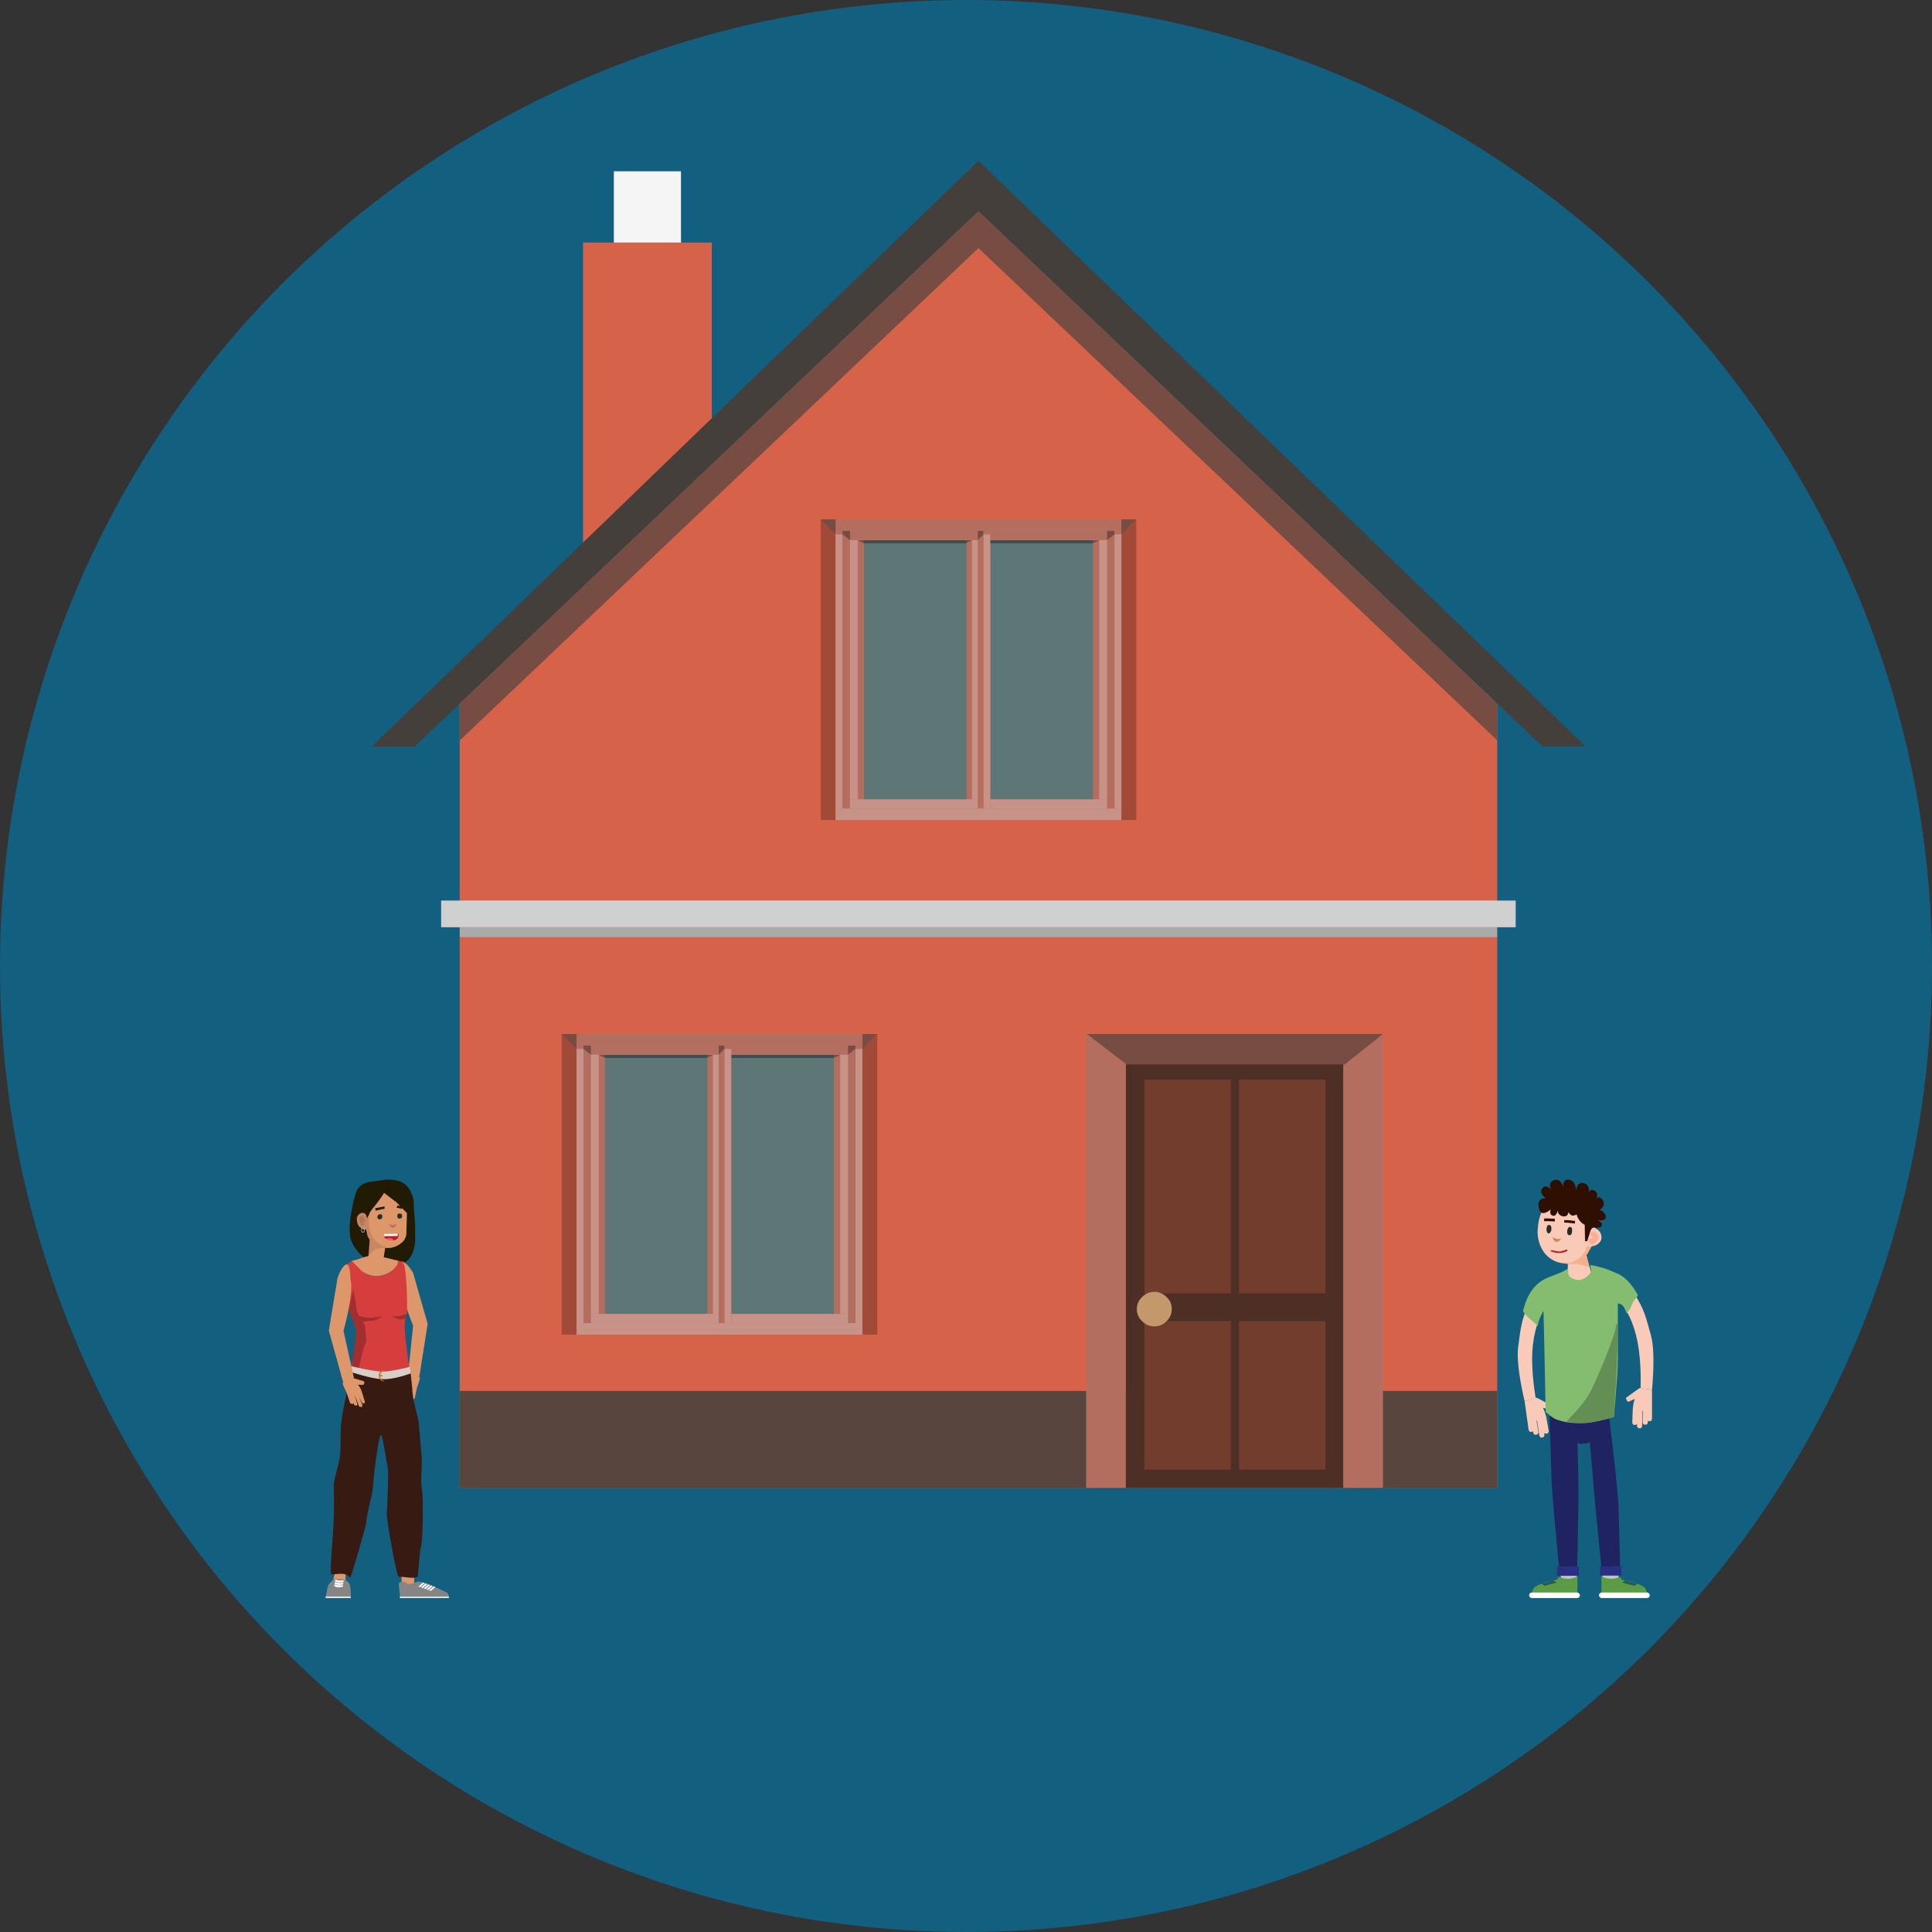 <?xml version="1.0" encoding="UTF-8"?><svg id="Layer_1" xmlns="http://www.w3.org/2000/svg" width="160" height="160" viewBox="0 0 160 160"><rect x="0" y="0" width="160" height="160" fill="#333333" stroke="none"/><defs><style>.cls-1{fill:#a12f2f;}.cls-1,.cls-2,.cls-3,.cls-4,.cls-5,.cls-6,.cls-7,.cls-8,.cls-9,.cls-10,.cls-11,.cls-12,.cls-13,.cls-14,.cls-15,.cls-16,.cls-17,.cls-18,.cls-19,.cls-20,.cls-21,.cls-22,.cls-23,.cls-24,.cls-25,.cls-26,.cls-27,.cls-28,.cls-29,.cls-30,.cls-31,.cls-32,.cls-33,.cls-34,.cls-35,.cls-36,.cls-37,.cls-38,.cls-39,.cls-40,.cls-41,.cls-42,.cls-43,.cls-44,.cls-45,.cls-46,.cls-47,.cls-48{stroke-width:0px;}.cls-2{fill:#4d2f26;}.cls-3{fill:#733d2d;}.cls-4{fill:#211b04;}.cls-5{fill:#b27856;}.cls-6{fill:#c88760;}.cls-7{fill:#bd1b25;}.cls-8{fill:#d6cec7;}.cls-9{fill:#f4b089;}.cls-10{fill:#443f3b;}.cls-11{fill:#5b9b43;}.cls-12{fill:#371b12;}.cls-13{fill:#de966b;}.cls-14{fill:#0c425a;}.cls-15{fill:#e6e6e6;}.cls-16{fill:#a14a37;}.cls-16,.cls-17,.cls-23,.cls-27,.cls-29,.cls-33,.cls-40,.cls-43,.cls-45{fill-rule:evenodd;}.cls-17{fill:#f8ae99;}.cls-18,.cls-40{fill:#facab8;}.cls-19,.cls-43{fill:#774d43;}.cls-20{fill:#d63e3e;}.cls-21{fill:#bcc3c6;}.cls-22{fill:#f5f5f5;}.cls-23{fill:#5f7677;}.cls-24{fill:#9b7652;opacity:.6;}.cls-25{fill:#d08564;}.cls-26{fill:#c46d22;}.cls-27{fill:#3f4f4f;}.cls-28{fill:#fff;}.cls-29{fill:#d0d0d0;}.cls-30,.cls-33{fill:#b46e5f;}.cls-31{fill:#2b2f82;}.cls-32{fill:#84bd70;}.cls-34{fill:#202362;}.cls-35{fill:#638e54;}.cls-36{fill:#858585;}.cls-37{fill:#f55761;}.cls-38{fill:#2f0f02;}.cls-39{fill:#91b6b8;}.cls-41{fill:#58453d;}.cls-42{fill:#125f80;}.cls-44{fill:#272c26;}.cls-45{fill:#c79287;}.cls-46{fill:#d66249;}.cls-47{fill:#aaa;}.cls-48{fill:#c3996b;}</style></defs><circle class="cls-42" cx="80" cy="80" r="80"/><g id="Symbol_9_0_Layer2_0_MEMBER_8_MEMBER_5_FILL"><path class="cls-46" d="m58.947,34.776v-14.69h-10.662v24.887l10.662-10.197Z"/></g><polygon class="cls-46" points="81.03 17.498 38.066 58.285 38.066 123.211 123.994 123.211 123.994 58.285 81.03 17.498"/><polygon class="cls-16" points="72.649 110.53 72.649 85.631 71.418 85.631 71.418 86.587 71.418 109.573 71.418 110.53 72.649 110.53 72.649 110.53"/><polygon class="cls-45" points="71.418 109.573 71.418 86.587 70.846 86.587 70.846 109.573 71.418 109.573 71.418 109.573"/><polygon class="cls-33" points="70.227 109.573 70.846 109.573 70.846 86.587 70.227 86.587 70.227 109.573 70.227 109.573"/><polygon class="cls-45" points="60.568 86.587 59.991 86.587 59.991 109.573 60.568 109.573 60.568 86.587 60.568 86.587"/><polygon class="cls-33" points="59.991 109.573 59.991 86.587 59.52 86.587 59.52 109.573 59.991 109.573 59.991 109.573"/><polygon class="cls-33" points="59.043 108.806 59.043 87.354 58.524 87.354 58.524 108.806 59.043 108.806 59.043 108.806"/><polygon class="cls-45" points="59.043 87.354 59.043 108.806 59.52 108.806 59.52 87.354 59.043 87.354 59.043 87.354"/><polygon class="cls-45" points="51.297 86.587 51.297 87.354 59.043 87.354 59.52 87.354 59.52 86.587 51.297 86.587 51.297 86.587"/><polygon class="cls-23" points="58.524 87.354 51.297 87.354 51.297 108.806 58.524 108.806 58.524 87.354 58.524 87.354"/><polygon class="cls-45" points="60.576 87.354 60.568 87.354 60.568 108.806 60.576 108.806 60.576 87.354 60.576 87.354"/><polygon class="cls-33" points="69.581 108.806 69.581 87.354 69.059 87.354 69.059 108.806 69.581 108.806 69.581 108.806"/><polygon class="cls-45" points="69.581 87.354 69.581 108.806 70.227 108.806 70.227 87.354 69.581 87.354 69.581 87.354"/><polygon class="cls-45" points="69.581 108.806 60.576 108.806 60.568 108.806 60.568 109.573 70.227 109.573 70.227 108.806 69.581 108.806 69.581 108.806"/><polygon class="cls-45" points="60.568 86.587 60.568 87.354 60.576 87.354 69.581 87.354 70.227 87.354 70.227 86.587 60.568 86.587 60.568 86.587"/><polygon class="cls-23" points="69.059 108.806 69.059 87.354 60.576 87.354 60.576 108.806 69.059 108.806 69.059 108.806"/><polygon class="cls-43" points="71.418 85.631 71.418 86.587 71.418 86.868 72.649 85.631 71.418 85.631 71.418 85.631"/><polygon class="cls-33" points="60.568 86.587 60.568 87.343 70.227 87.343 70.227 86.587 60.568 86.587 60.568 86.587"/><polygon class="cls-43" points="58.524 87.354 58.524 87.615 59.043 87.354 58.524 87.354 58.524 87.354"/><polygon class="cls-27" points="58.524 87.354 51.297 87.354 51.297 87.615 58.524 87.615 58.524 87.354 58.524 87.354"/><polygon class="cls-33" points="71.418 86.868 71.418 86.587 70.846 86.587 70.846 86.868 71.418 86.868 71.418 86.868"/><polygon class="cls-43" points="69.059 87.354 69.059 87.615 69.581 87.354 69.059 87.354 69.059 87.354"/><polygon class="cls-43" points="70.846 86.868 70.846 86.587 70.227 86.587 70.227 87.343 70.846 86.868 70.846 86.868"/><polygon class="cls-27" points="69.059 87.615 69.059 87.354 60.576 87.354 60.576 87.615 69.059 87.615 69.059 87.615"/><polygon class="cls-16" points="46.516 110.53 46.516 85.631 47.746 85.631 47.746 86.587 47.746 109.573 47.746 110.53 46.516 110.53 46.516 110.53"/><polygon class="cls-45" points="47.746 109.573 47.746 86.587 48.319 86.587 48.319 109.573 47.746 109.573 47.746 109.573"/><polygon class="cls-33" points="48.938 109.573 48.319 109.573 48.319 86.587 48.938 86.587 48.938 109.573 48.938 109.573"/><polygon class="cls-45" points="48.319 109.573 51.297 109.573 58.596 109.573 59.173 109.573 59.991 109.573 60.568 109.573 67.868 109.573 70.846 109.573 71.418 109.573 71.418 110.53 67.868 110.53 51.297 110.53 47.746 110.53 47.746 109.573 48.319 109.573"/><polygon class="cls-33" points="51.297 85.631 67.868 85.631 71.418 85.631 71.418 86.587 70.846 86.587 67.868 86.587 60.568 86.587 59.991 86.587 59.173 86.587 58.596 86.587 51.297 86.587 48.319 86.587 47.746 86.587 47.746 85.631 51.297 85.631"/><polygon class="cls-33" points="49.584 108.806 49.584 87.354 50.105 87.354 50.105 108.806 49.584 108.806 49.584 108.806"/><polygon class="cls-45" points="49.584 87.354 49.584 108.806 48.938 108.806 48.938 87.354 49.584 87.354 49.584 87.354"/><polygon class="cls-45" points="49.584 108.806 51.297 108.806 58.588 108.806 58.596 108.806 59.043 108.806 59.52 108.806 59.52 109.573 58.596 109.573 51.297 109.573 48.938 109.573 48.938 108.806 49.584 108.806"/><polygon class="cls-45" points="58.596 86.587 58.596 87.354 58.588 87.354 49.584 87.354 48.938 87.354 48.938 86.587 58.596 86.587 58.596 86.587"/><polygon class="cls-23" points="50.105 108.806 50.105 87.354 58.588 87.354 58.588 108.806 50.105 108.806 50.105 108.806"/><polygon class="cls-43" points="47.746 85.631 47.746 86.587 47.746 86.868 46.516 85.631 47.746 85.631 47.746 85.631"/><polygon class="cls-33" points="51.297 86.533 58.596 86.533 59.52 86.533 59.52 87.343 58.596 87.343 51.297 87.343 48.938 87.343 48.938 86.533 51.297 86.533"/><polygon class="cls-33" points="47.746 86.868 47.746 86.587 48.319 86.587 48.319 86.868 47.746 86.868 47.746 86.868"/><polygon class="cls-43" points="50.105 87.354 50.105 87.615 49.584 87.354 50.105 87.354 50.105 87.354"/><polygon class="cls-43" points="48.319 86.868 48.319 86.587 48.938 86.587 48.938 87.343 48.319 86.868 48.319 86.868"/><polygon class="cls-27" points="50.105 87.615 50.105 87.354 58.588 87.354 58.588 87.615 50.105 87.615 50.105 87.615"/><polygon class="cls-33" points="60.568 86.868 60.568 86.587 59.991 86.587 59.991 86.868 60.568 86.868 60.568 86.868"/><polygon class="cls-43" points="59.991 86.587 59.52 86.587 59.52 87.343 59.991 86.868 59.991 86.587 59.991 86.587"/><polygon class="cls-16" points="94.1 67.913 94.1 43.014 92.87 43.014 92.87 43.97 92.87 66.956 92.87 67.913 94.1 67.913 94.1 67.913"/><polygon class="cls-45" points="92.87 66.956 92.87 43.97 92.297 43.97 92.297 66.956 92.87 66.956 92.87 66.956"/><polygon class="cls-33" points="91.678 66.956 92.297 66.956 92.297 43.97 91.678 43.97 91.678 66.956 91.678 66.956"/><polygon class="cls-45" points="82.02 43.97 81.443 43.97 81.443 66.956 82.02 66.956 82.02 43.97 82.02 43.97"/><polygon class="cls-33" points="81.443 66.956 81.443 43.97 80.971 43.97 80.971 66.956 81.443 66.956 81.443 66.956"/><polygon class="cls-33" points="80.494 66.189 80.494 44.736 79.976 44.736 79.976 66.189 80.494 66.189 80.494 66.189"/><polygon class="cls-45" points="80.494 44.736 80.494 66.189 80.971 66.189 80.971 44.736 80.494 44.736 80.494 44.736"/><polygon class="cls-45" points="72.749 43.97 72.749 44.736 80.494 44.736 80.971 44.736 80.971 43.97 72.749 43.97 72.749 43.97"/><polygon class="cls-23" points="79.976 44.736 72.749 44.736 72.749 66.189 79.976 66.189 79.976 44.736 79.976 44.736"/><polygon class="cls-45" points="82.028 44.736 82.02 44.736 82.02 66.189 82.028 66.189 82.028 44.736 82.028 44.736"/><polygon class="cls-33" points="91.032 66.189 91.032 44.736 90.511 44.736 90.511 66.189 91.032 66.189 91.032 66.189"/><polygon class="cls-45" points="91.032 44.736 91.032 66.189 91.678 66.189 91.678 44.736 91.032 44.736 91.032 44.736"/><polygon class="cls-45" points="91.032 66.189 82.028 66.189 82.02 66.189 82.02 66.956 91.678 66.956 91.678 66.189 91.032 66.189 91.032 66.189"/><polygon class="cls-45" points="82.02 43.97 82.02 44.736 82.028 44.736 91.032 44.736 91.678 44.736 91.678 43.97 82.02 43.97 82.02 43.97"/><polygon class="cls-23" points="90.511 66.189 90.511 44.736 82.028 44.736 82.028 66.189 90.511 66.189 90.511 66.189"/><polygon class="cls-43" points="92.87 43.014 92.87 43.97 92.87 44.251 94.1 43.014 92.87 43.014 92.87 43.014"/><polygon class="cls-33" points="82.02 43.97 82.02 44.726 91.678 44.726 91.678 43.97 82.02 43.97 82.02 43.97"/><polygon class="cls-43" points="79.976 44.736 79.976 44.998 80.494 44.736 79.976 44.736 79.976 44.736"/><polygon class="cls-27" points="79.976 44.736 72.749 44.736 72.749 44.998 79.976 44.998 79.976 44.736 79.976 44.736"/><polygon class="cls-33" points="92.87 44.251 92.87 43.97 92.297 43.97 92.297 44.251 92.87 44.251 92.87 44.251"/><polygon class="cls-43" points="90.511 44.736 90.511 44.998 91.032 44.736 90.511 44.736 90.511 44.736"/><polygon class="cls-43" points="92.297 44.251 92.297 43.97 91.678 43.97 91.678 44.726 92.297 44.251 92.297 44.251"/><polygon class="cls-27" points="90.511 44.998 90.511 44.736 82.028 44.736 82.028 44.998 90.511 44.998 90.511 44.998"/><polygon class="cls-16" points="67.968 67.913 67.968 43.014 69.198 43.014 69.198 43.97 69.198 66.956 69.198 67.913 67.968 67.913 67.968 67.913"/><polygon class="cls-45" points="69.198 66.956 69.198 43.97 69.771 43.97 69.771 66.956 69.198 66.956 69.198 66.956"/><polygon class="cls-33" points="70.39 66.956 69.771 66.956 69.771 43.97 70.39 43.97 70.39 66.956 70.39 66.956"/><polygon class="cls-45" points="69.771 66.956 72.749 66.956 80.048 66.956 80.625 66.956 81.443 66.956 82.02 66.956 89.319 66.956 92.297 66.956 92.87 66.956 92.87 67.913 89.319 67.913 72.749 67.913 69.198 67.913 69.198 66.956 69.771 66.956"/><polygon class="cls-33" points="72.749 43.014 89.319 43.014 92.87 43.014 92.87 43.97 92.297 43.97 89.319 43.97 82.02 43.97 81.443 43.97 80.625 43.97 80.048 43.97 72.749 43.97 69.771 43.97 69.198 43.97 69.198 43.014 72.749 43.014"/><polygon class="cls-33" points="71.036 66.189 71.036 44.736 71.557 44.736 71.557 66.189 71.036 66.189 71.036 66.189"/><polygon class="cls-45" points="71.036 44.736 71.036 66.189 70.39 66.189 70.39 44.736 71.036 44.736 71.036 44.736"/><polygon class="cls-45" points="71.036 66.189 72.749 66.189 80.04 66.189 80.048 66.189 80.494 66.189 80.971 66.189 80.971 66.956 80.048 66.956 72.749 66.956 70.39 66.956 70.39 66.189 71.036 66.189"/><polygon class="cls-45" points="80.048 43.97 80.048 44.736 80.04 44.736 71.036 44.736 70.39 44.736 70.39 43.97 80.048 43.97 80.048 43.97"/><polygon class="cls-23" points="71.557 66.189 71.557 44.736 80.04 44.736 80.04 66.189 71.557 66.189 71.557 66.189"/><polygon class="cls-43" points="69.198 43.014 69.198 43.97 69.198 44.251 67.968 43.014 69.198 43.014 69.198 43.014"/><polygon class="cls-33" points="72.749 43.916 80.048 43.916 80.971 43.916 80.971 44.726 80.048 44.726 72.749 44.726 70.39 44.726 70.39 43.916 72.749 43.916"/><polygon class="cls-33" points="69.198 44.251 69.198 43.97 69.771 43.97 69.771 44.251 69.198 44.251 69.198 44.251"/><polygon class="cls-43" points="71.557 44.736 71.557 44.998 71.036 44.736 71.557 44.736 71.557 44.736"/><polygon class="cls-43" points="69.771 44.251 69.771 43.97 70.39 43.97 70.39 44.726 69.771 44.251 69.771 44.251"/><polygon class="cls-27" points="71.557 44.998 71.557 44.736 80.04 44.736 80.04 44.998 71.557 44.998 71.557 44.998"/><polygon class="cls-33" points="82.02 44.251 82.02 43.97 81.443 43.97 81.443 44.251 82.02 44.251 82.02 44.251"/><polygon class="cls-43" points="81.443 43.97 80.971 43.97 80.971 44.726 81.443 44.251 81.443 43.97 81.443 43.97"/><polygon class="cls-29" points="125.522 74.58 125.522 76.791 36.534 76.791 36.534 74.58 121.029 74.58 125.522 74.58"/><rect class="cls-47" x="38.077" y="76.791" width="85.903" height=".823"/><polygon class="cls-10" points="34.314 61.836 81.03 17.498 127.741 61.814 131.314 61.814 81.03 13.314 30.776 61.836 34.314 61.836"/><polygon class="cls-19" points="38.066 58.285 38.066 61.326 81.03 20.548 123.994 61.309 123.994 58.285 81.03 17.498 38.066 58.285"/><g id="Symbol_9_0_Layer2_0_MEMBER_8_MEMBER_6_FILL"><path class="cls-22" d="m56.397,14.186h-5.562v5.9h5.562v-5.9Z"/></g><rect class="cls-41" x="38.066" y="115.193" width="85.928" height="8.018"/><g id="Symbol_9_0_Layer2_0_MEMBER_8_MEMBER_12_MEMBER_0_FILL"><path class="cls-2" d="m111.302,87.229h-18.068v35.982h18.068v-35.982Z"/></g><g id="Symbol_9_0_Layer2_0_MEMBER_8_MEMBER_12_MEMBER_1_MEMBER_0_FILL"><path class="cls-3" d="m101.931,107.109v-17.699h-7.16v17.699h7.16Z"/></g><g id="Symbol_9_0_Layer2_0_MEMBER_8_MEMBER_12_MEMBER_1_MEMBER_1_FILL"><path class="cls-3" d="m102.607,89.41v17.699h7.16v-17.699h-7.16Z"/></g><g id="Symbol_9_0_Layer2_0_MEMBER_8_MEMBER_12_MEMBER_2_MEMBER_0_FILL"><path class="cls-3" d="m101.931,121.705v-12.291h-7.16v12.291h7.16Z"/></g><g id="Symbol_9_0_Layer2_0_MEMBER_8_MEMBER_12_MEMBER_2_MEMBER_1_FILL"><path class="cls-3" d="m109.766,121.705v-12.291h-7.16v12.291h7.16Z"/></g><g id="Symbol_9_0_Layer2_0_MEMBER_8_MEMBER_13_FILL"><path class="cls-48" d="m97.039,108.4c0-.389-.143-.717-.43-.983-.287-.287-.625-.43-1.014-.43s-.727.143-1.014.43c-.287.266-.43.594-.43.983,0,.41.143.748.43,1.014.287.287.625.43,1.014.43.41,0,.748-.143,1.014-.43.287-.266.43-.604.43-1.014Z"/></g><g id="Symbol_9_0_Layer2_0_MEMBER_8_MEMBER_14_FILL"><path class="cls-30" d="m93.235,87.229l-3.288-1.598v37.58h3.288v-35.982Z"/></g><g id="Symbol_9_0_Layer2_0_MEMBER_8_MEMBER_15_FILL"><path class="cls-30" d="m114.529,85.631l-3.288,1.598v35.982h3.288v-37.58Z"/></g><g id="Symbol_9_0_Layer2_0_MEMBER_8_MEMBER_16_FILL"><path class="cls-19" d="m90.008,85.631l3.288,2.52h18.068l3.165-2.52h-24.52Z"/></g><g id="Symbol_1_Newcz_0_Layer2_3_MEMBER_9_MEMBER_0_MEMBER_0_MEMBER_0_FILL-2"><path class="cls-4" d="m33.211,97.871c-.387-.141-.799-.202-1.21-.181l-1.026.142c-.246.022-.488.071-.723.146-.276.1-.511.287-.67.534l-.155.393s-.822,2.792-.297,3.947c1.032,2.27,4.188,2.78,4.999.991.372-.82.224-1.517.252-2.084.021-.425-.095-1.481-.095-1.481l-.025-.856c-.038-.216-.106-.425-.202-.623-.157-.404-.46-.736-.848-.929Z"/></g><g id="Symbol_9ashasd_0_Layer2_0_MEMBER_16_MEMBER_0_FILL"><path class="cls-13" d="m34.517,112.738l-.417.984-.018.011c-.034-.03-.069-.034-.106-.012l-.951.405c-.052.08-.058.141-.017.183.016.056.048.096.094.118l.048-.003.378-.072c-.11.179-.183.337-.219.473l-.186.998c.011.076.04.125.086.148l.148-.086.198-.51-.204.712c.025.1.06.146.104.137l.188-.06c.163-.655.251-.986.263-.993l-.15.804c.036.062.07.091.101.089l.169-.049.036-.194c.036.062.076.088.12.079l.166-.097.184-.873c.163-.457.242-.717.238-.781.01-.039-.009-.086-.057-.14l.108-.563-.303-.708Z"/></g><path class="cls-13" d="m34.211,109.786c-.807-1.978-1.187-3.69-1.054-4.112,0,0-.219-1.33.199-1.188.408.136.853.921.853.921l1.209,4.224-.634,4.011-.988.155.416-4.01Z"/><g id="Symbol_9ashasd_0_Layer2_0_MEMBER_16_MEMBER_4_FILL"><path class="cls-20" d="m33.355,104.523l-.431-.132c-.336.723-.589,1.144-1.466,1.281-1.331.106-1.404-.495-2.328-1.246l-.452.308c-.1.086.393,1.879.174,3.494l.15.363c.128.271.235.541.32.812.1.299.157.513.171.641,0,.043,0,.299,0,.769.014.541-.264,1.851-.833,3.931,0,0,5.59.99,5.49.235-.313-2.008-.513-3.489-.598-4.443-.057-.598-.043-1.082.043-1.453l.128-.385s.01-3.893-.368-4.175Z"/></g><g id="Symbol_1_Newczashhaww_0_Layer2_3_MEMBER_0_MEMBER_0_MEMBER_0_MEMBER_0_FILL"><path class="cls-13" d="m34.092,121.308l-1.768.237.862,7.998.106,1.899,1.209.041.97-.194-1.165-.149-.214-9.832Z"/></g><g id="Symbol_1_Newczashhaww_0_Layer2_3_MEMBER_1_MEMBER_0_MEMBER_0_MEMBER_0_FILL"><path class="cls-13" d="m27.517,131.224l-.172.345,1.272-.022v-1.164l1.768-8.731-1.832-.798-.841,9.464-.194.905Z"/></g><g id="Symbol_1_Newczashhaww_0_Layer2_3_MEMBER_6_MEMBER_0_MEMBER_0_MEMBER_0_FILL"><path class="cls-1" d="m32.65,109.007l-.259-.022.302.151c.201.086.352.129.453.129.144,0,.28-.022.41-.065l.108-.431c-.158.115-.345.187-.56.216-.072.014-.223.021-.453.022Z"/></g><g id="Symbol_1_Newczashhaww_0_Layer2_3_MEMBER_7_MEMBER_0_MEMBER_0_MEMBER_0_FILL"><path class="cls-36" d="m33.032,131.184c0,.201-.025-.19.09,1.032h.388s.927,0,.927,0h2.738c0-.072-.036-.158-.108-.259-.014-.058-.309-.208-.884-.453l-.841-.366-.683-.169c-.144,0-.851.437-1.067.064,0,0-.56-.122-.56.151Z"/></g><g id="Symbol_1_Newczashhaww_0_Layer2_3_MEMBER_8_MEMBER_0_MEMBER_0_MEMBER_0_FILL"><path class="cls-36" d="m27.209,131.233c-.115.316-.137.494-.252,1.112h2.091s.051-1.105-.183-1.298c-.071-.058-.248-.183-.248-.183-.158-.058-.274-.093-.518-.093-.144,0-.314-.043-.429,0,0,0-.217.151-.461.462Z"/></g><g id="Symbol_1_Newczashhaww_0_Layer2_3_MEMBER_10_MEMBER_0_MEMBER_0_MEMBER_0_FILL"><path class="cls-13" d="m29.73,104.254c-.146.054-.6.171-.6.171l.851.854c.954.695,2.297.44,2.929-.557l.063-.317-1.259-.302c-.28-.098-.577-.139-.873-.12h0c-.384.024-.705.121-1.111.272Z"/></g><path class="cls-12" d="m33.999,113.665c.085.574.127,1.56.236,2.255l.426,1.751.259,2.967c.072.431-.139,2.053.036,2.824.11.484.075,4.746-.141,4.746l-.226,2.382c-.474.187-1.014-.041-1.56.002-.192.009-1.041-4.825-.998-5.29.052-.574.155-3.437.087-3.736-.109-.477-.387-2.427-.539-2.721-.176-.339-.627,3.306-.644,3.689-.07,1.566-.459,2.112-.626,3.678-.019.175-1.254,4.592-1.331,4.452-.314-.573-1.33-.204-1.525-.299-.177-.086.093-2.675.159-3.97.094-1.86.017-3.426.017-3.426.078-.722.441-1.639.522-2.367.099-.887.018-2.007.108-2.767.151-1.274.401-2.179.47-2.53l.422-1.743c.644.269,1.573.569,2.493.561.864-.008,1.726-.239,2.356-.458Z"/><path class="cls-1" d="m29.265,112.006c.176-1.189.249-1.82.22-1.893l-.616-1.695.396-1.651.308,1.871c.044.22.147.345.308.374.352.088.624.132.815.132l.947-.132c0,.029-.088.088-.264.176-.205.103-.352.162-.44.176l-.859.066.154.396.11,1.255-.242.572-.442,1.909c-.229-.078-.363-.199-.548-.278.072-.394.071-.783.153-1.279Z"/><path class="cls-8" d="m34.016,113.739s-1.348.511-2.323.481-2.685-.617-2.685-.617l.085-.462s1.824.449,2.59.45,2.252-.395,2.252-.395l.081.542Z"/><path class="cls-26" d="m31.815,113.539c-.067.022-.337.039-.332.388s.247.41.292.41-.006.079-.006.079c0,0-.405-.079-.393-.528s.438-.438.438-.438v.09Z"/><rect class="cls-26" x="31.462" y="113.879" width=".197" height=".107" transform="translate(63.12 227.864) rotate(-180)"/><g id="Symbol_1_Newcz_0_Layer2_3_MEMBER_11_MEMBER_0_MEMBER_0_MEMBER_0_FILL"><path class="cls-13" d="m30.482,104.17l.005.039c-.015.081.047.197.186.349.085.119.218.195.364.206.146.032.298.004.423-.078.162-.062.256-.147.28-.256l-.003-.019.154-1.028.044-.037-1.152-.56-.302,1.384Z"/></g><g id="Symbol_1_Newcz_0_Layer2_3_MEMBER_12_MEMBER_0_MEMBER_0_MEMBER_0_FILL"><path class="cls-13" d="m31.807,98.792c-.273.437-.577.854-.908,1.248l-.211.279c-.056.1-.105.203-.144.311-.053.104-.066.224-.036.338.032.117.028.241-.013.355.011-.016-.005-.083-.049-.201l-.12-.42c-.047-.108-.143-.188-.258-.214-.108-.002-.214.034-.297.103-.103.097-.16.234-.156.375l-.013.21.069.198.127.169.003.02.023.018.003.02.214.199.207-.008c.075-.003.15.016.215.053.045.287.146.563.299.811l-.012.064,1.188.626c.557.052,1.105-.162,1.479-.578.129-.158.211-.349.235-.552l.049-1.752-.872-.898-1.021-.774Z"/></g><g id="Symbol_1_Newcz_0_Layer2_3_MEMBER_13_MEMBER_0_MEMBER_0_MEMBER_0_FILL"><path class="cls-6" d="m30.284,100.56c-.102-.116-.267-.152-.407-.089-.253.103-.386.383-.305.645.006.268.16.51.399.631.102.059.225.073.338.036l.114.525c.038.129.104.247.193.347l-.101,1.365.23-.281c.103-.116.222-.216.354-.298.335-.085.68-.118,1.025-.1.214-.003.426-.04.629-.108-.221.065-.455.075-.681.032-.156-.034-.309-.082-.456-.145-.237-.117-.45-.278-.626-.475-.243-.344-.385-.749-.411-1.169l-.069-.801c.002.013-.021.051-.068.113l-.044.131-.112-.358Z"/></g><g id="Symbol_1_Newcz_0_Layer2_3_MEMBER_14_MEMBER_0_MEMBER_0_MEMBER_0_FILL"><path class="cls-5" d="m29.949,100.69c-.08.011-.151.059-.19.13l-.029.087.063.303c.022.115.097.212.203.263l.067.032c.031.023.045.021.041-.006.023-.031.034-.053.032-.067l.018-.023-.046-.18c.022-.044.046-.069.073-.072l.02-.003c.054-.007.079-.032.073-.072l-.008-.061c-.058-.118-.144-.22-.249-.298l-.067-.033Z"/></g><g id="Symbol_1_Newcz_0_Layer2_3_MEMBER_15_MEMBER_0_MEMBER_0_MEMBER_0_FILL"><path class="cls-5" d="m32.528,101.456l-.32-.06.104.152c.097.098.179.141.247.132.136-.019.231-.136.284-.351-.088.076-.199.12-.315.127Z"/></g><g id="Symbol_1_Newcz_0_Layer2_3_MEMBER_16_MEMBER_0_MEMBER_0_MEMBER_0_FILL"><path class="cls-44" d="m31.464,100.979c.136-.019.202-.09.199-.214.006-.153-.058-.221-.194-.202-.124.003-.197.076-.219.217-.011.1.062.19.163.201.017.002.035.001.052-.002Z"/></g><g id="Symbol_1_Newcz_0_Layer2_3_MEMBER_17_MEMBER_0_MEMBER_0_MEMBER_0_FILL"><path class="cls-44" d="m33.098,100.92c.1.011.19-.062.201-.163.002-.017.001-.035-.002-.052.006-.057-.009-.114-.043-.16-.043-.034-.097-.049-.151-.042-.128-.024-.194.048-.199.214-.005.057.011.114.043.16.043.034.097.049.151.042Z"/></g><g id="Symbol_1_Newcz_0_Layer2_3_MEMBER_18_MEMBER_0_MEMBER_0_MEMBER_0_FILL"><path class="cls-4" d="m31.116,100.259l.746-.165-.025-.184-.769.148.049.201Z"/></g><g id="Symbol_1_Newcz_0_Layer2_3_MEMBER_19_MEMBER_0_MEMBER_0_MEMBER_0_FILL"><path class="cls-4" d="m33.34,100.118l-.159-.248-.274-.025-.059.174.492.098Z"/></g><path class="cls-39" d="m29.989,101.753c-.02.029-.033.07-.033.117,0,.087.043.157.096.157s.096-.07.096-.157c0-.085-.042-.154-.093-.157l.006-.085c.08.005.145.105.145.229,0,.127-.068.23-.151.23s-.151-.103-.151-.23c0-.05.011-.096.029-.134.019.012.04.022.057.029Z"/><g id="Symbol_9ashasd_0_Layer2_0_MEMBER_16_MEMBER_0_FILL-2"><path class="cls-13" d="m28.479,113.178l.526.93.02.009c.03-.034.065-.042.104-.024l.991.293c.061.073.074.133.038.18-.01.058-.036.101-.08.128l-.048.003-.384-.028c.13.165.22.314.272.445l.299.97c-.003.077-.025.129-.069.157l-.157-.069-.255-.484.284.684c-.014.103-.043.152-.088.148l-.193-.038c-.236-.632-.361-.951-.374-.957l.241.782c-.029.065-.059.099-.09.1l-.174-.029-.058-.188c-.029.065-.065.096-.11.092l-.176-.077-.283-.846c-.214-.435-.322-.685-.326-.749-.015-.037-.001-.086.04-.146l-.172-.547.221-.738Z"/></g><path class="cls-13" d="m28.447,110.211c.576-2.057.758-3.801.578-4.206,0,0,.008-1.463-.391-1.274-.39.182-.684,1.128-.684,1.128l-.719,4.334,1.088,3.913.999.041-.871-3.937Z"/><polygon class="cls-28" points="35.54 131.707 35.685 131.758 36.054 131.423 35.91 131.371 35.54 131.707"/><polygon class="cls-28" points="35.319 131.628 35.464 131.679 35.833 131.344 35.689 131.292 35.319 131.628"/><polygon class="cls-28" points="35.098 131.548 35.242 131.6 35.612 131.264 35.468 131.213 35.098 131.548"/><polygon class="cls-28" points="34.877 131.469 35.021 131.521 35.391 131.185 35.246 131.133 34.877 131.469"/><polygon class="cls-28" points="34.656 131.39 34.8 131.442 35.17 131.106 35.025 131.054 34.656 131.39"/><path class="cls-28" d="m27.743,130.94c.19.144.44.132.709.071l.013-.135c-.258.039-.497.022-.709-.071l-.013.135Z"/><path class="cls-28" d="m27.71,131.144c.19.144.44.132.709.071l.013-.135c-.258.039-.497.022-.709-.071l-.013.135Z"/><path class="cls-28" d="m27.684,131.338c.19.144.44.132.709.071l.013-.135c-.258.039-.497.022-.709-.071l-.013.135Z"/><rect class="cls-15" x="33.116" y="132.216" width="4.059" height=".129" transform="translate(70.291 264.561) rotate(-180)"/><rect class="cls-15" x="26.971" y="132.216" width="2.082" height=".129" transform="translate(56.023 264.561) rotate(-180)"/><g id="Symbol_1_Newczashhaww_0_Layer2_2_MEMBER_30_MEMBER_0_FILL"><path class="cls-37" d="m32.399,102.73c.077.003.147-0.0.209-.011-.119-.191-.346-.236-.681-.134.098.09.255.139.472.145Z"/><path class="cls-7" d="m33.014,102.181l-.085.001.002.173-1.118.01c.013.091.051.165.114.221.335-.102.562-.058.681.134.289-.047.424-.226.405-.538Z"/><path class="cls-28" d="m31.812,102.192c-.008.063-.007.12.002.173l1.118-.01-.002-.173-1.118.01Z"/></g><path class="cls-40" d="m129.944,99.022c-1.34-.152-2.407.92-2.563,2.431-.014.152-.053.517-.045.665.066,1.355.898,2.365,2.107,2.502.129.015.255.014.381.006.007.014.015.022.021.038l-.037,1.197c.01.108.426.158.619.204.155.042.322.05.5.026.143-.017.352.041.546-.206.196-.236.294-.414.294-.536l-.407-1.434c.053-.074.098-.144.137-.212.34-.431.569-.984.625-1.606.139-1.546-.836-2.922-2.176-3.074Z"/><g id="Symbol_9ashasd_0_Layer2_0_MEMBER_16_MEMBER_27_FILL"><path class="cls-9" d="m129.847,104.68c.53-.035.914-.009,1.151.076.12.049.328.11.624.184l-.24-.995c.091-.092.158-.226.227-.371.141-.297.244-.431.232-.49l-.277-.404c-.04-.016-.076-.045-.11-.088l-.082-.13.048.503c-.008.38-.116.689-.324.927-.217.252-.443.432-.677.541-.098.057-.264.115-.496.174-.109.033-.248.043-.415.03l.338.041Z"/></g><path class="cls-40" d="m131.959,101.7c-.412-.042-.303.274-.499.791-.326.472-.242.69.17.732.412.042.953-.24.997-.67.043-.43-.255-.812-.667-.853Z"/><path class="cls-17" d="m132.285,102.208c.139.221.104.499-.077.656-.181.157-.364.269-.544.103-.179-.166-.172-.375-.029-.388.142-.013.274-.059.211-.155-.063-.096-.103-.096-.127-.202-.024-.106.145-.196.145-.196-.011.003.265-.065.42.181Z"/><g id="Symbol_9ashasd_0_Layer2_0_MEMBER_16_MEMBER_29_FILL"><path class="cls-25" d="m128.87,102.843c.155.031.301-.062.438-.281-.095.05-.22.059-.375.027-.102-.013-.194-.039-.275-.08l-.081-.047.06.182c.065.118.142.184.232.198Z"/></g><g id="Symbol_9ashasd_0_Layer2_0_MEMBER_16_MEMBER_30_FILL"><path class="cls-44" d="m129.876,101.698c-.054.07-.083.149-.084.237-.022.23.037.348.176.356.129.022.204-.082.226-.311.021-.242-.039-.367-.178-.375-.051-.006-.098.025-.14.093Z"/></g><g id="Symbol_9ashasd_0_Layer2_0_MEMBER_16_MEMBER_31_FILL"><path class="cls-44" d="m128.299,101.439c-.127-.01-.202.101-.224.33-.01.228.05.353.178.375.051.006.098-.025.14-.093.054-.07.083-.149.084-.237.024-.217-.036-.342-.179-.375Z"/></g><g id="Symbol_9ashasd_0_Layer2_0_MEMBER_16_MEMBER_33_FILL"><path class="cls-38" d="m129.549,101.039l-.012.209c.202 0.0.495.027.88.081l.031-.212c-.321-.049-.621-.075-.898-.079Z"/></g><g id="Symbol_9ashasd_0_Layer2_0_MEMBER_16_MEMBER_34_FILL"><path class="cls-38" d="m127.885,100.906l-.01.228c.188-.011.485-.003.892.023l-.009-.226c-.419-.024-.71-.032-.873-.025Z"/></g><g id="Symbol_1_Newcz_0_Layer2_2_MEMBER_13_MEMBER_0_MEMBER_0_MEMBER_0_FILL"><path class="cls-21" d="m129.305,130.972l1.236.02.098-1.099-1.452.02.118,1.059Z"/></g><g id="Symbol_1_Newcz_0_Layer2_2_MEMBER_14_MEMBER_0_MEMBER_0_MEMBER_0_FILL"><path class="cls-21" d="m134.092,129.913l-1.432-.02.079,1.099,1.256-.02.098-1.059Z"/></g><g id="Symbol_1_Newcz_0_Layer2_2_MEMBER_15_MEMBER_0_MEMBER_0_MEMBER_0_FILL"><path class="cls-34" d="m128.893,117.494l-.569-.255.177,5.572c.065,1.138.268,3.44.608,6.906l1.511.02.098-5.258c.013-.131.007-1.046-.02-2.747l-.059-2.217.157.039c.131.013.275.013.432,0,.235-.013.379-.059.432-.137l.451,5.179c.091,1.02.262,2.734.51,5.14l1.55-.02-.137-5.062c-.013-.536-.15-1.949-.412-4.238l-.373-3.217c-.824.262-1.72.418-2.688.471-.602.039-1.157-.02-1.668-.177Z"/></g><g id="Symbol_1_Newcz_0_Layer2_2_MEMBER_16_MEMBER_0_MEMBER_0_MEMBER_0_FILL"><path class="cls-11" d="m130.634,132.032l.005-1.491c-.301.17-.634.235-1.001.196-.079,0-.196-.026-.353-.079l-.157-.079-.216.255c-.026.039-1.14.139-1.795.596-.201.14-.284.601-.284.601h3.801Z"/></g><g id="Symbol_1_Newcz_0_Layer2_2_MEMBER_22_MEMBER_0_MEMBER_0_MEMBER_0_FILL"><path class="cls-31" d="m128.952,130.501h1.805s0-.765,0-.765h-1.805s0,.765,0,.765Z"/></g><g id="Symbol_1_Newcz_0_Layer2_2_MEMBER_23_MEMBER_0_MEMBER_0_MEMBER_0_FILL"><path class="cls-31" d="m132.503,130.482h1.785s0-.765,0-.765h-1.785s0,.765,0,.765Z"/></g><path class="cls-18" d="m136.812,115.096l-.947-.136s.092-1.994-.237-3.745c-.328-1.752-.969-2.849-1.551-3.536-.012-.014-.029-.012-.045-.018.11-.544.221-1.067.292-1.577.428.239.863.817,1.041,1.092.788,1.221.951,1.926,1.359,3.414s.088,4.506.088,4.506Z"/><g id="Symbol_1_Newczashhaww_0_Layer2_2_MEMBER_27_MEMBER_0_MEMBER_0_MEMBER_0_FILL"><path class="cls-18" d="m135.831,114.94l-.032.024-.06.02-.962.689c-.134.066-.153.164-.058.292.066.134.164.153.292.058l.37-.174-.09.316-.071.477-.042,1.155c.007.144.078.217.211.218.078-.008.139-.037.185-.087l-.005.128c-.001.134.064.21.195.23.142.011.22-.063.234-.223l.014-1.159.004-.028.041-.08-.017.987c-.001.134.066.201.199.202.045.016.1.001.165-.047.043-.032.061-.086.053-.164l.017-.112.108.045c.134.001.21-.064.23-.195l-0-2.412-.981-.155Z"/></g><path class="cls-18" d="m126.262,116.036l.919-.265s-.366-1.962-.282-3.742c.083-1.78.566-2.955,1.048-3.716.01-.015.027-.016.042-.024-.184-.524-.366-1.026-.507-1.521-.391.296-.742.928-.88,1.225-.612,1.319-.676,2.038-.875,3.569s.535,4.475.535,4.475Z"/><g id="Symbol_1_Newczashhaww_0_Layer2_2_MEMBER_27_MEMBER_0_MEMBER_0_MEMBER_0_FILL-2"><path class="cls-18" d="m127.212,115.747l.035.019.062.011,1.048.549c.142.047.174.141.098.282-.047.142-.141.174-.282.098l-.39-.122.133.301.136.463.201,1.138c.013.144-.047.226-.179.245-.078.003-.143-.017-.195-.061l.022.126c.019.132-.035.217-.162.254-.139.031-.226-.032-.262-.189l-.174-1.146-.008-.027-.051-.074.153.975c.019.132-.037.208-.17.227-.043.022-.099.014-.17-.024-.047-.026-.072-.077-.075-.155l-.032-.109-.101.059c-.132.019-.217-.035-.254-.162l-.333-2.389.95-.289Z"/></g><path class="cls-32" d="m133.982,107.942c.376.079.476.13.743.839.281-.419.335-.458.428-.751.151-.477.572-.631.462-.835-.594-1.018-1.166-1.548-1.782-1.771-.218-.079-.672-.307-1.069-.413-.191-.051-.77-.231-1.034-.231-.07.183.115.42.017.575-.206.327-.612.64-.974.645-.362.005-.812-.153-.881-.476-.027-.123-.037-.307-.042-.444-.857.478-1.226.517-1.862.816-.496.233-1.417.872-1.81,2.527-.334.297,1.276,1.31,1.154,1.45.169-.875.309-1.064.485-1.328.027-.04.188,8.393.188,8.393.083.064.242.204.31.251.222.155.392.308.628.385.721.235,1.138.284,1.982.281.764-.003,1.923-.262,2.727-.509.113-1.28.193-2.148.29-3.53.062-.877.048-2.058.039-3.188-.003-.378-.004-1.966-.001-2.686Z"/><g id="Symbol_1_Newcz_0_Layer2_2_MEMBER_24_MEMBER_0_MEMBER_0_MEMBER_0_FILL"><path class="cls-35" d="m133.651,117.338l.216-3.433c.026-.353.052-1.177.079-2.472l.02-1.668-.059-.118c-.052-.079-.078.006-.079.255-.039.301-.32,1.125-.844,2.472-.576,1.413-1.014,2.4-1.315,2.962-.262.484-.667,1.02-1.216,1.609l-.726.785c.013.026.203.059.569.098.497.026.844.033,1.04.02.418-.013,1.19-.183,2.315-.51Z"/></g><rect class="cls-28" x="126.631" y="131.886" width="4.209" height=".459" rx=".23" ry=".23"/><path class="cls-24" d="m129.394,132.058c-.001-.001-.003-.002-.003-.003l.003.003h-0Z"/><polygon class="cls-14" points="128.049 131.291 127.944 131.319 127.647 131.155 127.752 131.127 128.049 131.291"/><polygon class="cls-14" points="128.194 131.253 128.089 131.281 127.792 131.117 127.897 131.089 128.194 131.253"/><polygon class="cls-14" points="128.34 131.215 128.235 131.243 127.937 131.079 128.042 131.051 128.34 131.215"/><polygon class="cls-14" points="128.485 131.178 128.38 131.205 128.083 131.041 128.188 131.013 128.485 131.178"/><polygon class="cls-14" points="128.63 131.14 128.525 131.167 128.228 131.003 128.333 130.976 128.63 131.14"/><polygon class="cls-14" points="128.776 131.102 128.671 131.129 128.374 130.965 128.478 130.938 128.776 131.102"/><polygon class="cls-14" points="128.921 131.064 128.816 131.091 128.519 130.927 128.624 130.9 128.921 131.064"/><g id="Symbol_1_Newcz_0_Layer2_2_MEMBER_16_MEMBER_0_MEMBER_0_MEMBER_0_FILL-2"><path class="cls-11" d="m132.626,132.032l-.005-1.491c.301.17.634.235,1.001.196.079,0,.196-.026.353-.079l.157-.079.216.255c.026.039,1.14.139,1.795.596.201.14.284.601.284.601h-3.801Z"/></g><rect class="cls-28" x="132.42" y="131.886" width="4.209" height=".459" rx=".23" ry=".23" transform="translate(269.049 264.231) rotate(180)"/><polygon class="cls-14" points="135.212 131.291 135.316 131.319 135.614 131.155 135.509 131.127 135.212 131.291"/><polygon class="cls-14" points="135.066 131.253 135.171 131.281 135.468 131.117 135.363 131.089 135.066 131.253"/><polygon class="cls-14" points="134.921 131.215 135.026 131.243 135.323 131.079 135.218 131.051 134.921 131.215"/><polygon class="cls-14" points="134.775 131.178 134.88 131.205 135.178 131.041 135.073 131.013 134.775 131.178"/><polygon class="cls-14" points="134.63 131.14 134.735 131.167 135.032 131.003 134.927 130.976 134.63 131.14"/><polygon class="cls-14" points="134.485 131.102 134.59 131.129 134.887 130.965 134.782 130.938 134.485 131.102"/><polygon class="cls-14" points="134.339 131.064 134.444 131.091 134.742 130.927 134.637 130.9 134.339 131.064"/><path class="cls-38" d="m132.45,100.226s.637-.395.237-.898c-.216-.272-.367-.176-.46-.031.076-.245.11-.58-.203-.708-.241-.099-.377.005-.454.144.042-.28.008-.636-.395-.741-.547-.142-.634.418-.647.663-.005-.258-.071-.891-.6-.959-.441-.057-.48.333-.456.602-.116-.335-.367-.727-.791-.554-.553.224-.227.767-.227.767-.292-.33-.593-.355-.785-.007s.366.739.366.739c0,0-.777-.131-.605.776.172.907.993.142.993.142-.08.262-.06.465.21.524s.379-.449.379-.449c0,0-.05.397.412.489s.471-.357.471-.357c.203.435.517.303.669.203.189.668.676.862.676.862l.026,1.374.185-.035.246-.77s.07-.3.255-.335c0-.001.25.012.25.011.156-.014.413-.001.455-.208.047-.229-.195-.31-.289-.395.002-.01.004-.021.006-.031.444.104.749-.126.555-.469-.204-.361-.48-.348-.48-.348Z"/><g id="Symbol_1_Newcz_0_Layer2_2_MEMBER_30_MEMBER_0_MEMBER_0_MEMBER_0_FILL"><path class="cls-7" d="m129.797,103.51c-.043-.052-.086-.05-.138.003-.152.055-.309.1-.47.133-.178-.011-.354-.035-.527-.073-.072-.04-.138-.051-.204-.033-.066.017-.065.048.006.092.413.185.879.181,1.263.005.06-.025.082-.068.07-.127Z"/></g></svg>